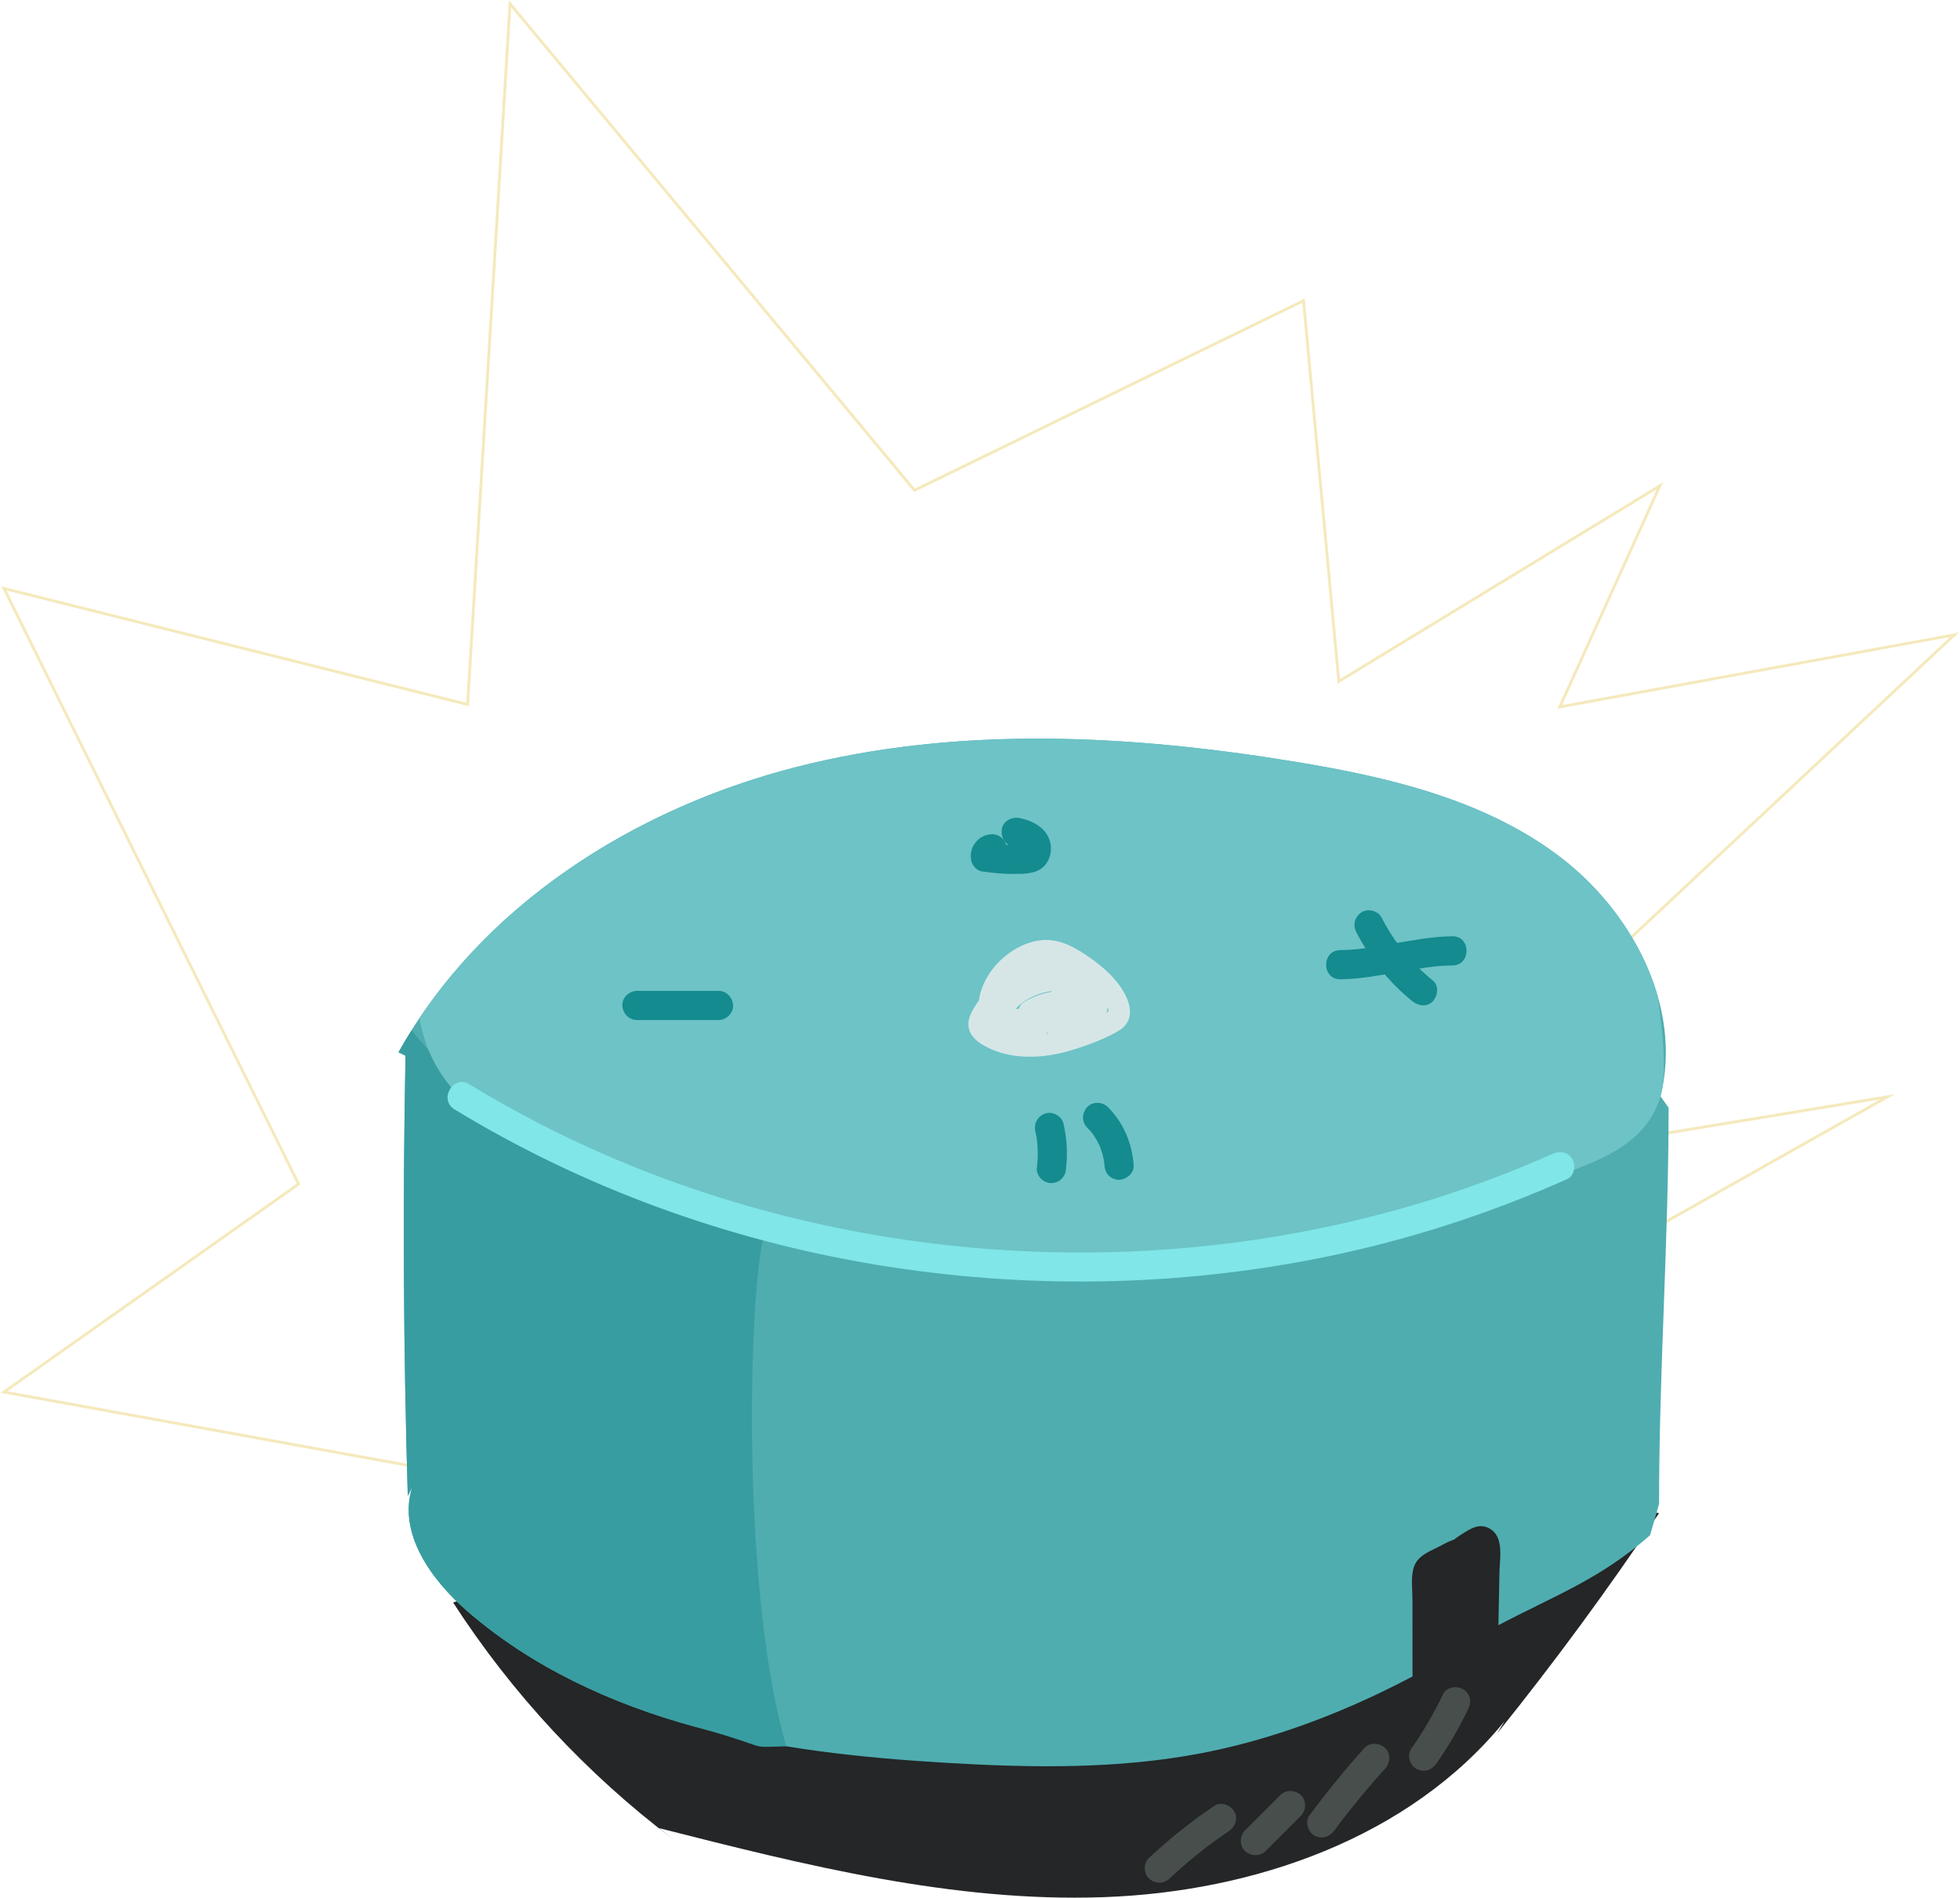 <?xml version="1.0" encoding="UTF-8"?> <svg xmlns="http://www.w3.org/2000/svg" width="348" height="337" viewBox="0 0 348 337" fill="none"> <path d="M105.313 266.148L0.708 247.165L53.01 210.237L0.708 104.486L83.029 125.09L90.558 0.674L162.37 87.052L231.439 53.386L237.704 120.983L294.71 86.259L276.944 125.515L347.013 112.718L243.256 209.862L335.126 194.743L243.256 246.553L105.313 266.148Z" stroke="#F5E9BC" stroke-width="0.5" stroke-miterlimit="10"></path> <path d="M117.02 324.601C142.912 331.175 169.232 337.798 195.929 336.856C222.627 335.913 250.235 326.35 267.109 305.64L265.846 307.753C275.987 295.157 285.572 282.114 294.566 268.675L189.057 247.166L80.449 284.534C90.884 300.681 104.17 314.979 119.507 326.571" fill="#242627"></path> <path d="M265.873 288.654C276.44 283.095 283.99 280.453 292.976 272.591L294.567 267.039C294.567 243.228 296.264 220.499 296.264 196.688L294.833 194.663C298.821 178.596 289.65 161.476 276.324 151.652C262.999 141.828 246.287 137.935 229.951 135.253C200.583 130.432 170.149 128.825 141.317 136.205C112.486 143.585 85.274 160.858 70.753 186.835L71.999 187.446C71.49 213.498 71.624 239.563 72.402 265.609L73.179 264.089C70.599 272.183 76.519 280.475 82.934 286.044C94.419 296.012 108.587 302.549 123.258 306.553C137.93 310.558 153.155 312.129 168.336 313.022C183.335 313.904 198.501 314.128 213.257 311.301C224.144 309.214 234.678 305.484 244.692 300.73C261.702 292.654 277.285 281.582 290.509 268.177" fill="#4FADB0"></path> <path d="M73.079 182.938C72.274 184.216 71.493 185.512 70.753 186.836L71.999 187.446C71.49 213.498 71.624 239.563 72.402 265.609L73.179 264.089C70.599 272.184 76.519 280.475 82.934 286.044C94.419 296.012 108.587 302.549 123.258 306.553C137.93 310.558 131.971 310.272 139.608 310.066C130.988 280.536 133.126 222.299 136.223 217.759C128.531 219.354 95.074 209.939 73.079 182.938Z" fill="#389DA0"></path> <path d="M187.508 217.769C187.356 217.724 187.208 217.827 187.063 218.039C187.57 217.934 187.741 217.84 187.508 217.769Z" fill="#389DA0"></path> <path d="M295.195 192.992C295.73 189.42 295.326 183.739 294.337 176.931C291.51 166.995 284.75 157.865 276.324 151.652C262.998 141.829 246.287 137.935 229.95 135.253C200.582 130.432 170.148 128.825 141.317 136.205C114.785 142.997 89.633 158.171 74.473 180.792C76.562 192.554 85.037 199.689 96.238 202.644C111.504 206.671 161.554 237.384 216.051 223.615C270.548 209.846 290.308 209.243 294.832 194.663C294.97 194.107 295.089 193.55 295.195 192.992Z" fill="#6DC3C6"></path> <path d="M80.695 196.979C103.539 210.887 129.135 220.182 155.504 224.552C181.891 228.926 208.987 228.534 235.206 223.195C250.02 220.179 264.45 215.519 278.252 209.354C279.529 208.783 279.832 206.924 279.18 205.811C278.411 204.496 276.919 204.309 275.638 204.882C251.841 215.511 225.916 221.265 199.896 222.24C173.868 223.215 147.725 219.469 123.06 211.082C109.174 206.361 95.837 200.134 83.309 192.507C80.455 190.769 77.849 195.246 80.695 196.979Z" fill="#80E6E7"></path> <path d="M177.611 178.824C177.622 175.66 180.464 172.61 183.215 171.355C186.565 169.826 189.681 171.957 192.305 173.951C193.581 174.921 194.829 176.053 195.726 177.39C196.044 177.865 196.878 178.908 196.805 179.502C196.777 179.727 195.815 180.086 195.427 180.266C191.922 181.897 188.177 183.45 184.274 183.703C182.483 183.819 180.692 183.701 178.962 183.208C178.114 182.966 177.309 182.646 176.541 182.211C176.39 182.126 175.894 181.928 175.835 181.734C175.819 181.681 176.085 181.28 176.218 181.052C177.883 178.203 180.318 175.857 183.194 174.246C184.255 173.651 186.362 172.28 187.493 173.058C188.208 173.55 188.828 174.285 189.462 174.876C190.246 175.607 191.059 176.318 191.816 177.078C192.048 177.31 192.258 177.544 192.441 177.816C192.507 177.914 192.709 178.534 192.79 178.574C192.702 178.53 193.051 178.329 192.818 178.225C192.735 178.188 192.4 178.315 192.31 178.332C191.77 178.439 191.226 178.527 190.683 178.612C188.603 178.939 186.498 179.122 184.394 179.198C183.294 179.237 182.192 179.247 181.092 179.22C180.892 179.215 180.071 179.037 179.89 179.105C179.855 179.118 179.769 179.062 179.74 179.079C179.606 179.158 179.8 179.622 179.865 179.613C180.015 179.593 180.569 178.847 180.717 178.711C181.076 178.384 181.454 178.087 181.859 177.818C182.583 177.338 183.356 176.914 184.173 176.614C185.04 176.296 185.96 176.053 186.881 175.968C186.932 175.963 187.461 175.961 187.472 175.936L186.995 175.496L186.99 175.631C186.856 175.738 186.74 176.165 186.576 176.324C185.525 177.343 183.698 177.524 182.322 177.71L183.821 181.265C185.881 180.009 188.264 179.489 190.653 179.938L189.795 176.687C185.812 179.905 180.777 181.636 175.673 181.692L176.655 185.316C181.05 182.448 186.391 181.252 191.579 182.193L190.22 179.8C190.002 180.464 189.227 181.109 188.48 181.001C187.442 180.85 186.391 181.258 186.088 182.359C185.837 183.274 186.4 184.6 187.446 184.752C190.373 185.176 193.029 183.698 193.971 180.834C194.279 179.9 193.612 178.623 192.613 178.442C186.408 177.317 179.993 178.497 174.692 181.957C173.128 182.978 173.667 185.604 175.673 185.582C181.875 185.514 187.735 183.325 192.545 179.437C193.651 178.544 193.053 176.443 191.687 176.186C188.269 175.545 184.842 176.087 181.857 177.906C179.837 179.137 181.282 181.741 183.356 181.461C185.559 181.163 187.978 180.568 189.532 178.857C191.102 177.131 191.61 173.794 189.213 172.477C186.952 171.234 183.343 172.618 181.243 173.676C179.241 174.685 176.539 176.513 176.049 178.859C175.429 181.827 178.482 183.025 180.856 183.104C183.92 183.205 186.995 183.006 190.033 182.604C192.558 182.27 196.506 182.093 196.664 178.723C196.795 175.927 194.212 173.99 192.384 172.285C191.417 171.383 190.465 170.293 189.332 169.597C188.001 168.78 186.502 168.758 185.037 169.202C182.528 169.963 180.185 171.364 178.147 172.989C176.23 174.518 174.576 176.371 173.257 178.439C172.517 179.597 171.787 180.86 171.962 182.282C172.14 183.731 173.202 184.747 174.394 185.468C179.23 188.391 185.427 188.005 190.616 186.366C193.292 185.521 196.205 184.463 198.622 183.02C201.4 181.36 200.907 178.521 199.489 176.074C198.05 173.59 195.84 171.683 193.52 170.049C191.069 168.322 188.267 166.678 185.153 166.913C179.44 167.343 173.741 173.01 173.721 178.824C173.713 181.327 177.603 181.331 177.611 178.824Z" fill="#D6E6E7"></path> <path d="M176.158 148.123C174.961 148.144 173.906 148.673 173.177 149.616C172.431 150.582 172.213 151.717 172.474 152.905C172.647 153.693 173.454 154.591 174.283 154.713C176.157 154.99 178.034 155.175 179.93 155.172C181.826 155.169 184.092 155.222 185.474 153.688C186.853 152.155 186.947 149.776 185.818 148.066C184.738 146.43 182.937 145.67 181.089 145.265C179.769 144.976 178.225 145.661 177.904 147.074C177.606 148.382 178.297 149.95 179.712 150.26C180.282 150.384 180.844 150.528 181.386 150.748L180.767 150.487C181.092 150.628 181.395 150.794 181.681 151.004L181.157 150.599C181.353 150.754 181.53 150.921 181.687 151.116L181.282 150.592C181.412 150.771 181.516 150.957 181.602 151.161L181.341 150.542C181.418 150.749 181.47 150.955 181.501 151.174L181.408 150.486C181.424 150.665 181.424 150.837 181.405 151.016L181.498 150.328C181.47 150.501 181.427 150.66 181.36 150.822L181.621 150.204C181.575 150.297 181.527 150.382 181.469 150.468L181.874 149.944C181.787 150.057 181.695 150.152 181.586 150.244L182.11 149.839C181.998 149.918 181.891 149.982 181.768 150.043L182.386 149.782C182.133 149.886 181.879 149.945 181.608 149.985L182.297 149.892C180.05 150.154 177.698 149.993 175.464 149.697L176.152 149.79C175.988 149.767 175.823 149.744 175.659 149.719L177.468 151.528L177.444 151.42L177.537 152.108C177.525 151.994 177.524 151.897 177.536 151.782L177.443 152.471C177.466 152.359 177.494 152.263 177.536 152.157L177.275 152.775C177.326 152.673 177.38 152.585 177.447 152.492L177.042 153.016C177.117 152.93 177.19 152.857 177.278 152.784L176.753 153.189C176.847 153.123 176.934 153.073 177.037 153.026L176.419 153.287C176.486 153.259 176.556 153.239 176.628 153.226L175.939 153.318C176.012 153.305 176.085 153.3 176.158 153.303C177.512 153.279 178.811 152.128 178.748 150.713C178.686 149.33 177.61 148.098 176.158 148.123Z" fill="#148B8E"></path> <path d="M113.093 181.114H127.57C128.925 181.114 130.222 179.923 130.16 178.524C130.097 177.121 129.022 175.935 127.57 175.935H113.093C111.738 175.935 110.441 177.126 110.503 178.524C110.566 179.927 111.641 181.114 113.093 181.114Z" fill="#148B8E"></path> <path d="M237.959 173.875C241.429 173.853 244.902 173.175 248.313 172.606C251.773 172.03 254.458 171.445 257.886 171.423C261.218 171.403 261.225 166.223 257.886 166.244C254.417 166.266 250.944 166.944 247.532 167.513C244.073 168.089 241.388 168.674 237.959 168.696C234.628 168.716 234.621 173.896 237.959 173.875Z" fill="#148B8E"></path> <path d="M240.82 165.525C243.243 170.213 246.654 174.435 250.748 177.767C251.797 178.62 253.398 178.869 254.41 177.767C255.279 176.82 255.532 175.017 254.41 174.104C252.468 172.524 250.686 170.756 249.101 168.818C249.018 168.716 248.935 168.613 248.853 168.51C248.845 168.501 248.456 168.006 248.69 168.306C248.923 168.606 248.54 168.107 248.533 168.097C248.454 167.992 248.376 167.886 248.298 167.779C247.929 167.275 247.573 166.76 247.23 166.237C246.525 165.163 245.881 164.052 245.292 162.911C244.669 161.705 242.882 161.251 241.749 161.982C240.52 162.774 240.153 164.235 240.82 165.525Z" fill="#148B8E"></path> <path d="M183.832 200.885C183.962 201.469 184.069 202.057 184.152 202.649L184.06 201.961C184.305 203.791 184.315 205.639 184.087 207.471C184.011 208.082 184.431 208.888 184.845 209.302C185.295 209.752 186.031 210.09 186.677 210.061C187.346 210.031 188.041 209.811 188.508 209.302L188.913 208.778C189.147 208.374 189.265 207.939 189.266 207.471C189.597 204.817 189.409 202.116 188.826 199.508C188.53 198.184 186.926 197.283 185.64 197.699C184.252 198.149 183.515 199.467 183.832 200.885Z" fill="#148B8E"></path> <path d="M193.038 200.23C193.327 200.52 193.605 200.82 193.866 201.136C193.904 201.182 194.03 201.291 194.038 201.348C194.022 201.242 193.651 200.834 193.923 201.206C194.045 201.372 194.162 201.541 194.276 201.712C194.732 202.403 195.117 203.136 195.441 203.897L195.18 203.278C195.623 204.349 195.93 205.463 196.096 206.61L196.003 205.922C196.046 206.244 196.078 206.566 196.1 206.89C196.148 207.581 196.357 208.219 196.859 208.721C197.308 209.17 198.045 209.508 198.69 209.479C200.014 209.42 201.378 208.337 201.28 206.89C201.016 203.02 199.457 199.326 196.7 196.568C195.741 195.608 193.984 195.537 193.038 196.568C192.089 197.602 192.014 199.206 193.038 200.23Z" fill="#148B8E"></path> <path d="M256.208 300.831C254.597 304.218 252.705 307.462 250.548 310.531C249.767 311.643 250.311 313.458 251.477 314.074C252.805 314.775 254.187 314.331 255.021 313.145C257.177 310.076 259.069 306.832 260.68 303.445C260.984 302.806 261.135 302.154 260.941 301.45C260.776 300.849 260.311 300.198 259.751 299.902C258.598 299.293 256.829 299.525 256.208 300.831Z" fill="#484E4B"></path> <path d="M242.268 310.366C238.804 314.205 235.542 318.221 232.465 322.376C231.655 323.469 232.249 325.314 233.394 325.919C234.747 326.634 236.073 326.156 236.937 324.99C237.305 324.493 237.676 323.998 238.049 323.505C238.225 323.273 238.402 323.041 238.579 322.811C238.611 322.77 238.895 322.403 238.71 322.64C238.526 322.878 238.811 322.512 238.842 322.471C239.603 321.495 240.375 320.529 241.16 319.572C242.705 317.686 244.297 315.838 245.93 314.028C246.837 313.022 246.997 311.345 245.93 310.366C244.94 309.457 243.237 309.291 242.268 310.366Z" fill="#484E4B"></path> <path d="M227.317 318.737L221.052 325.002C220.093 325.961 220.021 327.718 221.052 328.664C222.086 329.613 223.691 329.688 224.714 328.664C226.803 326.576 228.891 324.488 230.979 322.399C231.939 321.44 232.01 319.683 230.979 318.737C229.946 317.788 228.341 317.713 227.317 318.737Z" fill="#484E4B"></path> <path d="M215.577 320.655C211.486 323.42 207.605 326.506 204.003 329.884C203.013 330.812 202.995 332.62 204.003 333.546C205.064 334.52 206.609 334.537 207.666 333.546C209.362 331.955 211.117 330.428 212.932 328.975C213.146 328.804 213.36 328.634 213.575 328.465C213.682 328.381 213.787 328.29 213.898 328.213C213.724 328.333 213.637 328.413 213.861 328.241C214.324 327.889 214.788 327.539 215.256 327.195C216.22 326.486 217.199 325.797 218.191 325.127C219.311 324.37 219.912 322.813 219.12 321.584C218.401 320.468 216.777 319.844 215.577 320.655Z" fill="#484E4B"></path> <path d="M255.971 297.282L255.966 285.261C255.966 284.791 255.855 279.82 255.972 279.805L255.658 280.303C255.863 280.181 256.074 280.07 256.291 279.969C256.675 279.776 257.067 279.596 257.455 279.41C257.843 279.223 258.23 279.037 258.618 278.85C258.788 278.768 260.064 278.267 259.588 278.292L258.281 277.939C257.907 277.682 257.678 277.353 257.595 276.952L257.598 277.414C257.577 277.871 257.604 278.343 257.607 278.8C257.614 279.725 257.62 280.649 257.627 281.574C257.639 283.346 257.651 285.117 257.663 286.889C257.675 288.661 257.688 290.433 257.7 292.205C257.702 292.514 257.812 293.244 257.704 293.539C257.637 293.724 257.647 293.566 257.688 293.521C257.468 293.765 256.688 294.049 256.288 294.22L260.185 296.456C260.147 292.088 260.109 287.72 260.071 283.353C260.058 281.786 259.562 279.481 260.556 278.196C261.151 277.427 262.713 276.228 263.628 276.064H262.251L262.06 276.006L261.131 275.077C261.08 275.003 261.151 274.387 261.127 275.059C261.116 275.367 261.115 275.677 261.109 275.985C261.093 276.834 261.077 277.683 261.06 278.532C261.029 280.153 260.998 281.774 260.967 283.395C260.905 286.637 260.843 289.879 260.781 293.121C260.717 296.455 265.896 296.455 265.96 293.121C266.049 288.49 266.137 283.858 266.226 279.227C266.265 277.201 266.771 274.512 265.746 272.666C265.198 271.68 264.076 270.977 262.939 270.977C261.831 270.977 260.86 271.591 259.947 272.146C258.383 273.097 256.864 274.263 255.907 275.855C254.698 277.864 254.865 280.169 254.884 282.417C254.925 287.096 254.965 291.776 255.006 296.456C255.024 298.6 257.15 299.44 258.902 298.692C260.378 298.061 261.763 297.146 262.432 295.629C263.194 293.897 262.876 291.743 262.863 289.894C262.837 286.042 262.81 282.19 262.783 278.338C262.771 276.535 262.793 274.527 261.002 273.515C259.022 272.397 256.813 273.989 255.035 274.844C253.335 275.662 251.548 276.441 250.977 278.428C250.476 280.172 250.786 282.31 250.787 284.105L250.792 297.282C250.793 300.614 255.972 300.62 255.971 297.282Z" fill="#242627"></path> </svg> 